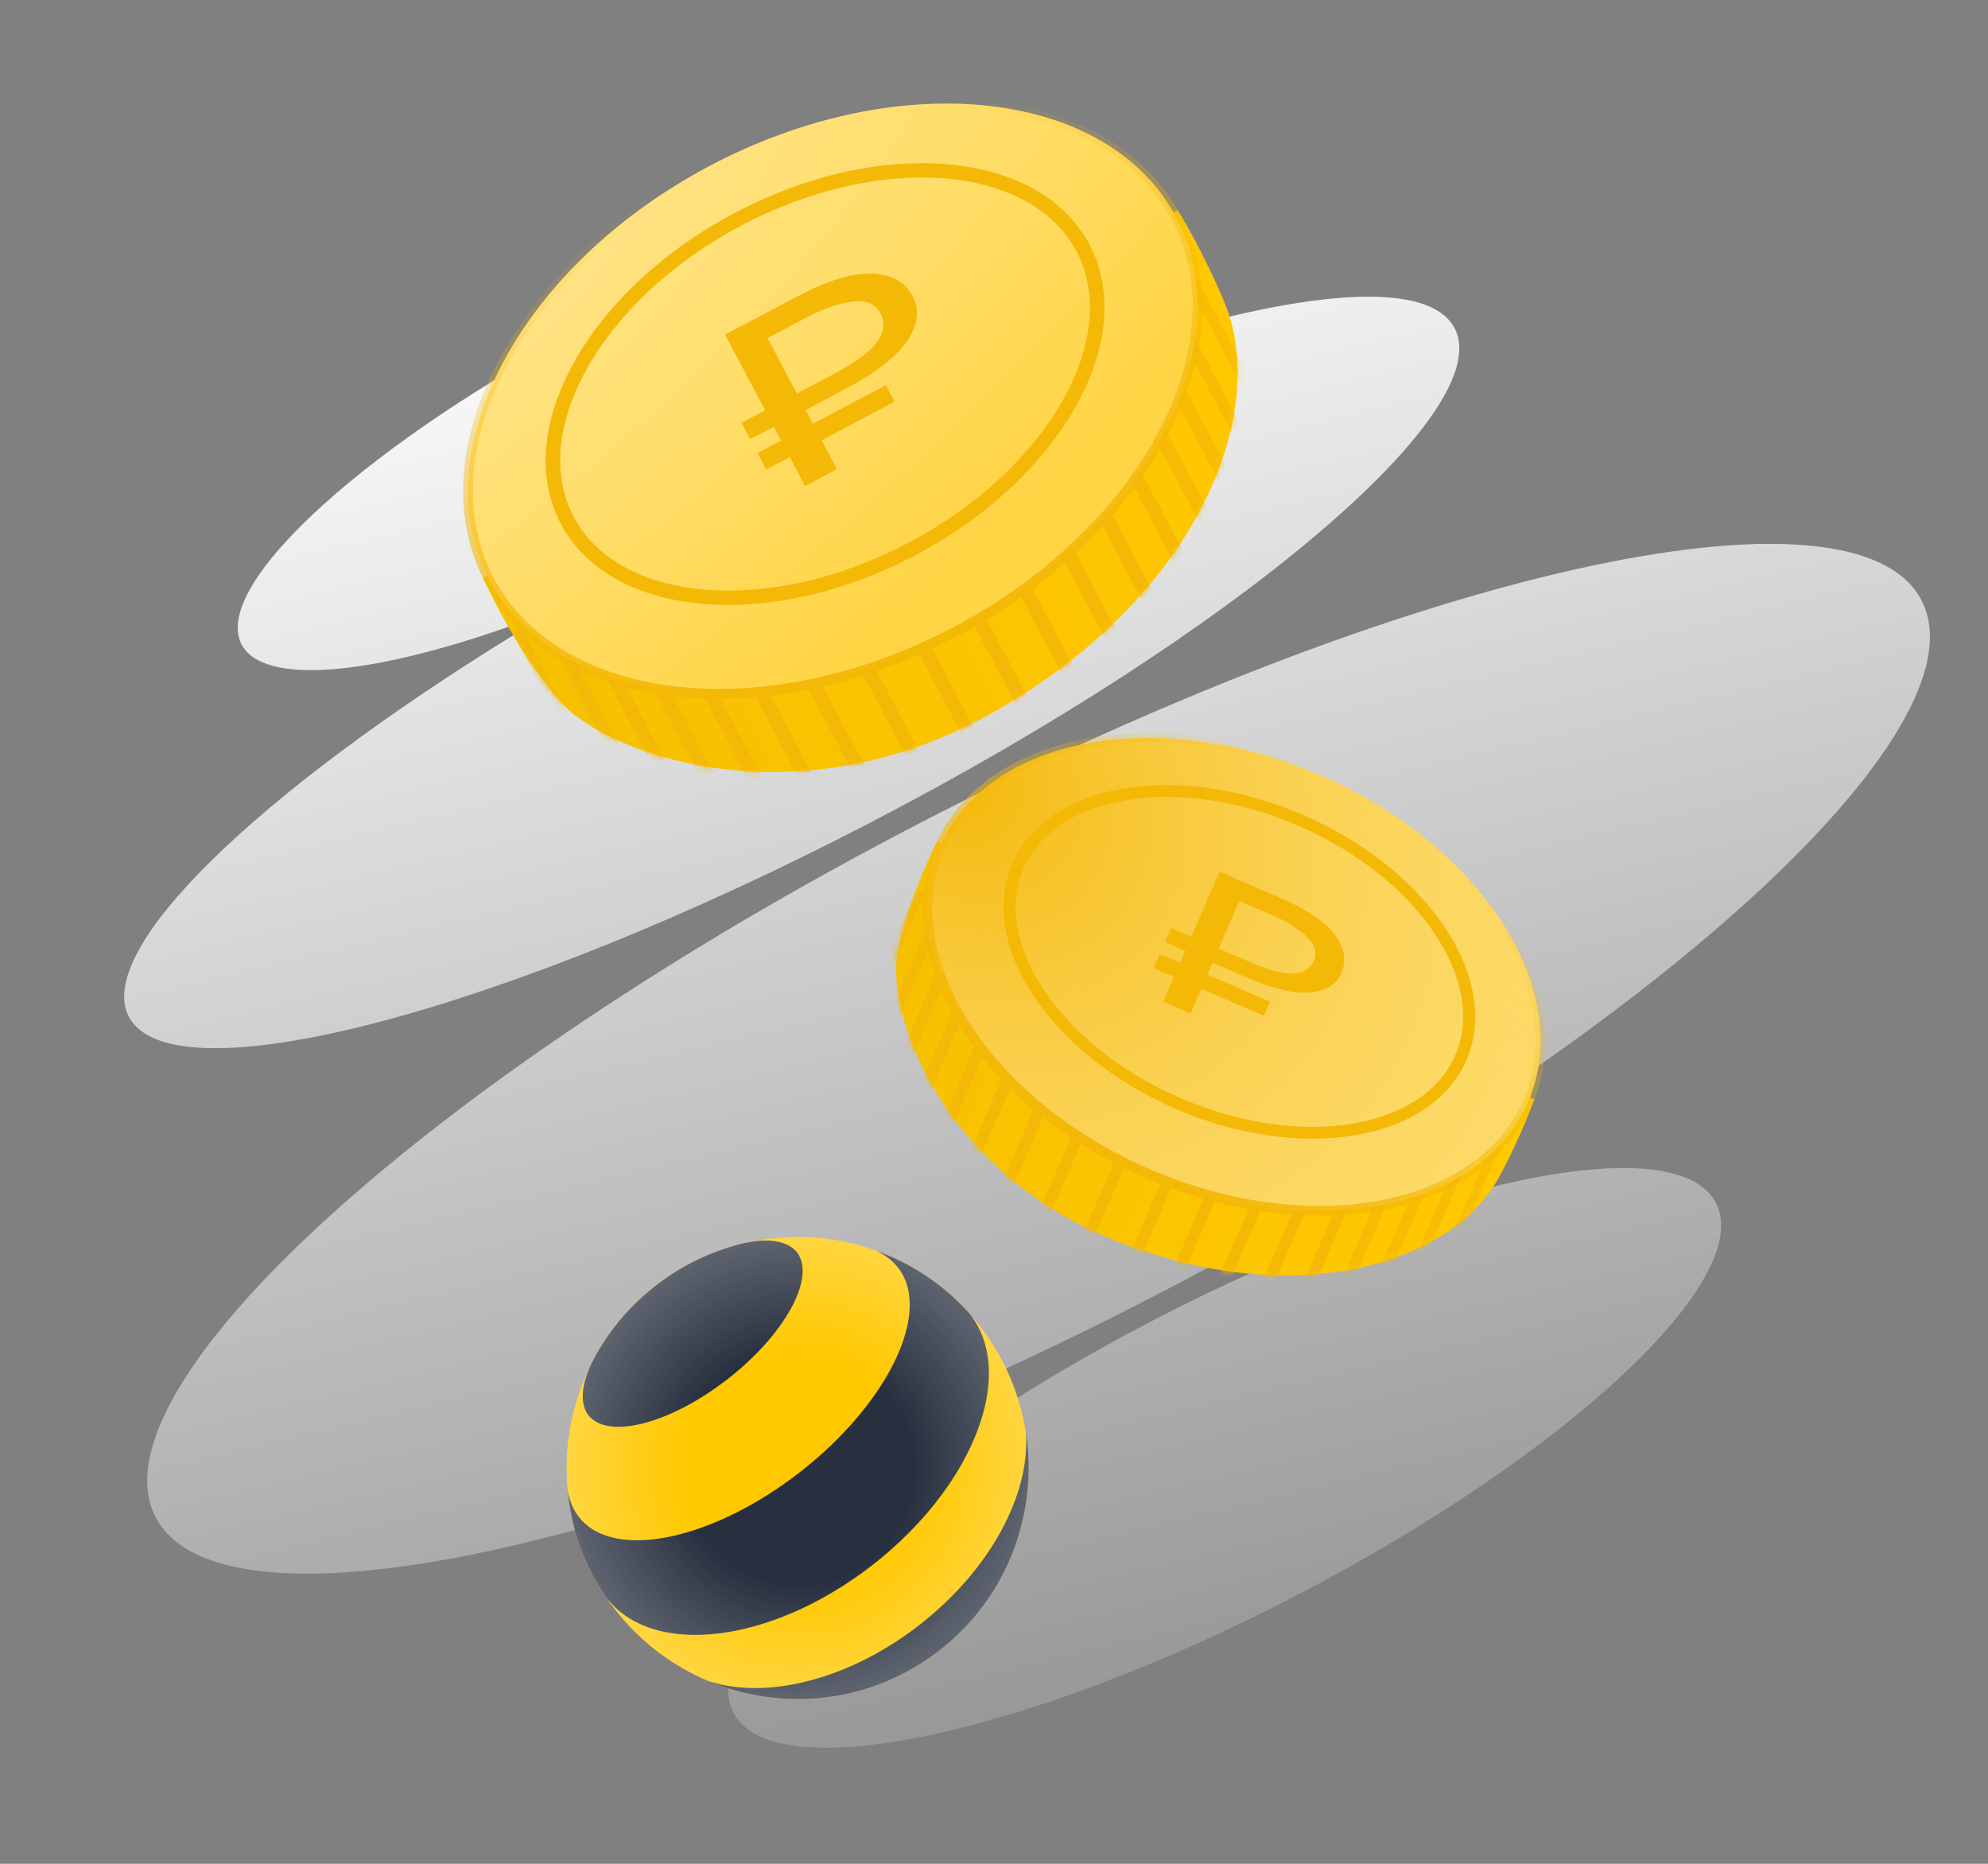 <svg width="320" height="300" viewBox="0 0 320 300" fill="none" xmlns="http://www.w3.org/2000/svg">
<rect x="0" y="0" width="320" height="300" fill="#808080" stroke="none"/>
<path d="M185.64 212.511C229.303 189.84 269.848 181.38 276.201 193.616C282.554 205.851 252.309 234.148 208.647 256.819C164.984 279.49 124.438 287.949 118.085 275.714C111.732 263.479 141.978 235.182 185.64 212.511ZM147.603 132.723C226.093 91.97 298.484 75.809 309.294 96.627C320.104 117.446 265.238 167.361 186.748 208.115C108.258 248.869 35.867 265.03 25.057 244.211C14.248 223.393 69.114 173.478 147.603 132.723ZM96.721 51.537C133.666 32.353 167.673 24.614 172.678 34.25C176.087 40.817 165.15 53.756 146.146 67.404C145.486 67.878 146.159 69.073 146.904 68.75C192.054 49.177 228.496 41.946 234.15 52.833C241.094 66.207 198.948 101.854 140.016 132.454C81.083 163.053 27.679 177.017 20.735 163.644C15.141 152.868 41.415 127.634 82.661 102.23C83.353 101.804 82.758 100.569 81.992 100.839C59.539 108.752 42.33 110.36 38.883 103.721C33.879 94.084 59.774 70.72 96.721 51.537Z" fill="url(#paint0_linear_7231_8369)"/>
<path d="M241.273 189.52C233.664 203.407 208.744 211.141 179.988 199.89C151.232 188.64 142.668 162.765 144.468 153.486C146.268 144.207 150.867 135.424 150.867 135.424L246.968 176.969C246.968 176.969 244.827 183.034 241.273 189.52Z" fill="url(#paint1_linear_7231_8369)"/>
<mask id="mask0_7231_8369" style="mask-type:alpha" maskUnits="userSpaceOnUse" x="144" y="135" width="103" height="71">
<path d="M241.273 189.521C233.664 203.408 208.744 211.142 179.988 199.891C151.232 188.64 142.668 162.765 144.468 153.486C146.268 144.207 150.867 135.425 150.867 135.425L246.968 176.97C246.968 176.97 244.827 183.034 241.273 189.521Z" fill="url(#paint2_linear_7231_8369)"/>
</mask>
<g mask="url(#mask0_7231_8369)">
<path d="M147.576 143.135L148.824 143.675L129.1 189.24L127.853 188.7L147.576 143.135Z" fill="#F4B807"/>
<path opacity="0.6" d="M241.773 183.912L240.482 183.353L220.759 228.917L222.05 229.476L241.773 183.912Z" fill="#F4B807"/>
<path d="M151.209 144.708L152.693 145.351L132.969 190.915L131.486 190.273L151.209 144.708Z" fill="#F4B807"/>
<path opacity="0.7" d="M238.143 182.34L236.719 181.724L216.996 227.288L218.419 227.904L238.143 182.34Z" fill="#F4B807"/>
<path d="M155.119 146.402L156.796 147.128L137.073 192.692L135.396 191.966L155.119 146.402Z" fill="#F4B807"/>
<path opacity="0.7" d="M234.232 180.647L232.555 179.921L212.832 225.485L214.509 226.211L234.232 180.647Z" fill="#F4B807"/>
<path d="M159.592 148.338L161.269 149.064L141.546 194.628L139.868 193.902L159.592 148.338Z" fill="#F4B807"/>
<path opacity="0.8" d="M229.756 178.708L228.079 177.982L208.355 223.546L210.032 224.272L229.756 178.708Z" fill="#F4B807"/>
<path d="M164.627 150.516L166.304 151.242L146.581 196.806L144.903 196.08L164.627 150.516Z" fill="#F4B807"/>
<path opacity="0.9" d="M224.727 176.531L223.049 175.805L203.326 221.369L205.003 222.095L224.727 176.531Z" fill="#F4B807"/>
<path d="M170.217 152.936L171.894 153.662L152.171 199.226L150.493 198.5L170.217 152.936Z" fill="#F4B807"/>
<path d="M219.137 174.113L217.46 173.387L197.736 218.951L199.413 219.677L219.137 174.113Z" fill="#F4B807"/>
<path d="M176.369 155.598L178.046 156.324L158.323 201.888L156.646 201.162L176.369 155.598Z" fill="#F4B807"/>
<path d="M212.984 171.449L211.307 170.723L191.584 216.288L193.261 217.014L212.984 171.449Z" fill="#F4B807"/>
<path d="M183.074 158.503L184.751 159.229L165.028 204.793L163.351 204.067L183.074 158.503Z" fill="#F4B807"/>
<path d="M206.277 168.545L204.6 167.819L184.877 213.383L186.554 214.109L206.277 168.545Z" fill="#F4B807"/>
<path d="M190.346 161.648L192.023 162.374L172.299 207.938L170.622 207.212L190.346 161.648Z" fill="#F4B807"/>
<path d="M197.891 164.915L199.568 165.641L179.844 211.205L178.167 210.479L197.891 164.915Z" fill="#F4B807"/>
</g>
<path d="M212.5 124.776C225.646 130.467 235.943 139.241 241.978 148.789C248.016 158.34 249.75 168.588 245.965 177.333C242.18 186.077 233.521 191.825 222.425 193.96C211.333 196.093 197.889 194.591 184.742 188.9C171.595 183.209 161.299 174.435 155.263 164.887C149.226 155.336 147.491 145.089 151.276 136.344C155.062 127.6 163.72 121.851 174.817 119.716C185.909 117.583 199.353 119.085 212.5 124.776Z" fill="#FFD546"/>
<path d="M212.5 124.776C225.646 130.467 235.943 139.241 241.978 148.789C248.016 158.34 249.75 168.588 245.965 177.333C242.18 186.077 233.521 191.825 222.425 193.96C211.333 196.093 197.889 194.591 184.742 188.9C171.595 183.209 161.299 174.435 155.263 164.887C149.226 155.336 147.491 145.089 151.276 136.344C155.062 127.6 163.72 121.851 174.817 119.716C185.909 117.583 199.353 119.085 212.5 124.776Z" fill="url(#paint3_radial_7231_8369)"/>
<path d="M212.5 124.776C225.646 130.467 235.943 139.241 241.978 148.789C248.016 158.34 249.75 168.588 245.965 177.333C242.18 186.077 233.521 191.825 222.425 193.96C211.333 196.093 197.889 194.591 184.742 188.9C171.595 183.209 161.299 174.435 155.263 164.887C149.226 155.336 147.491 145.089 151.276 136.344C155.062 127.6 163.72 121.851 174.817 119.716C185.909 117.583 199.353 119.085 212.5 124.776Z" stroke="url(#paint4_linear_7231_8369)" stroke-width="1.565"/>
<path fill-rule="evenodd" clip-rule="evenodd" d="M217.725 180.856C225.781 179.507 231.746 175.634 234.243 169.866C236.74 164.097 235.481 157.098 230.952 150.301C226.431 143.517 218.765 137.146 208.978 132.909C199.192 128.673 189.3 127.444 181.26 128.79C173.204 130.14 167.239 134.012 164.742 139.781C162.245 145.549 163.504 152.549 168.033 159.346C172.554 166.129 180.22 172.501 190.006 176.737C199.793 180.974 209.685 182.203 217.725 180.856ZM189.252 178.48C209.435 187.217 230.382 183.708 236.038 170.643C241.693 157.578 229.916 139.903 209.733 131.167C189.549 122.43 168.603 125.939 162.947 139.004C157.292 152.069 169.069 169.743 189.252 178.48Z" fill="#F4B807"/>
<path d="M185.808 155.873C185.755 155.85 185.731 155.788 185.754 155.735L186.657 153.649C186.68 153.596 186.741 153.571 186.794 153.594L189.955 154.962L190.781 153.053L187.621 151.685C187.568 151.662 187.543 151.601 187.566 151.548L188.469 149.461C188.492 149.408 188.554 149.384 188.607 149.407L191.767 150.775L196.258 140.401C196.281 140.348 196.342 140.324 196.395 140.347L206.177 144.581C210.446 146.429 213.35 148.405 214.888 150.509C216.426 152.613 216.773 154.64 215.929 156.59C215.12 158.458 213.44 159.51 210.889 159.747C208.338 159.983 204.928 159.177 200.658 157.329L195.177 154.956L194.351 156.865L204.349 161.193C204.402 161.216 204.426 161.278 204.403 161.331L203.5 163.417C203.477 163.471 203.416 163.495 203.363 163.472L193.364 159.144L191.673 163.051C191.65 163.104 191.588 163.128 191.535 163.105L187.332 161.286C187.278 161.263 187.254 161.201 187.277 161.148L188.968 157.241L185.808 155.873ZM204.638 147.242L199.482 145.01L196.163 152.678L201.319 154.909C204.25 156.178 206.527 156.774 208.15 156.696C209.809 156.634 210.918 155.957 211.478 154.664C212.038 153.37 211.669 152.089 210.371 150.821C209.118 149.547 207.207 148.354 204.638 147.242Z" fill="#F4B807"/>
<path d="M197.102 48.678C204.438 66.351 192.885 95.687 160.537 114.285C128.189 132.882 97.325 121.389 89.941 112.676C82.556 103.963 77.755 92.988 77.755 92.988L189.578 33.821C189.578 33.821 193.676 40.424 197.102 48.678Z" fill="url(#paint5_linear_7231_8369)"/>
<mask id="mask1_7231_8369" style="mask-type:alpha" maskUnits="userSpaceOnUse" x="77" y="33" width="123" height="92">
<path d="M197.102 48.678C204.438 66.35 192.885 95.687 160.537 114.284C128.189 132.881 97.325 121.388 89.941 112.675C82.556 103.962 77.755 92.987 77.755 92.987L189.578 33.82C189.578 33.82 193.676 40.424 197.102 48.678Z" fill="url(#paint6_linear_7231_8369)"/>
</mask>
<g mask="url(#mask1_7231_8369)">
<path d="M82.527 101.916L83.98 101.148L112.012 154.191L110.56 154.959L82.527 101.916Z" fill="#F4B807"/>
<path opacity="0.6" d="M192.197 43.959L190.694 44.753L218.727 97.796L220.23 97.001L192.197 43.959Z" fill="#F4B807"/>
<path d="M86.764 99.681L88.491 98.768L116.524 151.811L114.797 152.724L86.764 99.681Z" fill="#F4B807"/>
<path opacity="0.7" d="M187.967 46.194L186.31 47.07L214.343 100.113L216 99.237L187.967 46.194Z" fill="#F4B807"/>
<path d="M91.32 97.273L93.272 96.241L121.305 149.284L119.353 150.316L91.32 97.273Z" fill="#F4B807"/>
<path opacity="0.7" d="M183.408 48.602L181.456 49.634L209.489 102.677L211.441 101.645L183.408 48.602Z" fill="#F4B807"/>
<path d="M96.529 94.522L98.482 93.49L126.515 146.533L124.562 147.565L96.529 94.522Z" fill="#F4B807"/>
<path opacity="0.8" d="M178.209 51.354L176.256 52.386L204.289 105.429L206.242 104.397L178.209 51.354Z" fill="#F4B807"/>
<path d="M102.378 91.425L104.331 90.393L132.364 143.436L130.411 144.468L102.378 91.425Z" fill="#F4B807"/>
<path opacity="0.9" d="M172.346 54.449L170.393 55.481L198.426 108.524L200.379 107.492L172.346 54.449Z" fill="#F4B807"/>
<path d="M108.889 87.986L110.841 86.954L138.874 139.997L136.922 141.029L108.889 87.986Z" fill="#F4B807"/>
<path d="M165.834 57.889L163.881 58.921L191.914 111.964L193.867 110.932L165.834 57.889Z" fill="#F4B807"/>
<path d="M116.051 84.202L118.003 83.171L146.036 136.213L144.084 137.245L116.051 84.202Z" fill="#F4B807"/>
<path d="M158.68 61.673L156.727 62.705L184.76 115.748L186.713 114.716L158.68 61.673Z" fill="#F4B807"/>
<path d="M123.859 80.075L125.812 79.043L153.845 132.085L151.892 133.117L123.859 80.075Z" fill="#F4B807"/>
<path d="M150.871 65.8L148.919 66.832L176.952 119.875L178.904 118.843L150.871 65.8Z" fill="#F4B807"/>
<path d="M132.32 75.603L134.273 74.571L162.306 127.614L160.353 128.646L132.32 75.603Z" fill="#F4B807"/>
<path d="M141.109 70.96L143.062 69.928L171.095 122.971L169.142 124.003L141.109 70.96Z" fill="#F4B807"/>
</g>
<path d="M114.245 26.701C129.575 18.6 145.663 15.52 159.262 17.055C172.866 18.59 183.894 24.724 189.307 34.966C194.719 45.208 193.574 57.774 187.179 69.879C180.786 81.979 169.179 93.537 153.849 101.638C138.519 109.74 122.431 112.82 108.831 111.285C95.228 109.75 84.2 103.617 78.787 93.375C73.374 83.133 74.519 70.566 80.914 58.461C87.307 46.361 98.915 34.803 114.245 26.701Z" fill="#FFD546"/>
<path d="M114.245 26.701C129.575 18.6 145.663 15.52 159.262 17.055C172.866 18.59 183.894 24.724 189.307 34.966C194.719 45.208 193.574 57.774 187.179 69.879C180.786 81.979 169.179 93.537 153.849 101.638C138.519 109.74 122.431 112.82 108.831 111.285C95.228 109.75 84.2 103.617 78.787 93.375C73.374 83.133 74.519 70.566 80.914 58.461C87.307 46.361 98.915 34.803 114.245 26.701Z" fill="url(#paint7_radial_7231_8369)"/>
<path d="M114.245 26.701C129.575 18.6 145.663 15.52 159.262 17.055C172.866 18.59 183.894 24.724 189.307 34.966C194.719 45.208 193.574 57.774 187.179 69.879C180.786 81.979 169.179 93.537 153.849 101.638C138.519 109.74 122.431 112.82 108.831 111.285C95.228 109.75 84.2 103.617 78.787 93.375C73.374 83.133 74.519 70.566 80.914 58.461C87.307 46.361 98.915 34.803 114.245 26.701Z" stroke="url(#paint8_linear_7231_8369)" stroke-width="1.565"/>
<path fill-rule="evenodd" clip-rule="evenodd" d="M171.131 64.319C175.95 55.706 176.811 47.156 173.262 40.44C169.713 33.725 162.163 29.619 152.332 28.749C142.52 27.88 130.718 30.288 119.325 36.309C107.932 42.331 99.293 50.725 94.484 59.321C89.664 67.934 88.804 76.485 92.353 83.2C95.902 89.916 103.451 94.021 113.283 94.892C123.095 95.761 134.896 93.352 146.29 87.331C157.683 81.31 166.321 72.916 171.131 64.319ZM147.362 89.36C170.858 76.942 183.389 54.546 175.351 39.336C167.313 24.126 141.749 21.863 118.253 34.281C94.757 46.698 82.225 69.095 90.263 84.304C98.302 99.514 123.866 101.777 147.362 89.36Z" fill="#F4B807"/>
<path d="M123.434 75.525C123.383 75.552 123.32 75.533 123.293 75.482L121.989 73.014C121.961 72.963 121.981 72.9 122.032 72.873L125.73 70.918L124.556 68.696L120.858 70.65C120.806 70.677 120.743 70.658 120.716 70.606L119.412 68.139C119.385 68.088 119.405 68.025 119.456 67.998L123.154 66.043L116.762 53.948C116.735 53.897 116.754 53.833 116.805 53.806L128.211 47.778C133.181 45.151 137.24 43.909 140.386 44.05C143.532 44.191 145.704 45.397 146.904 47.667C148.054 49.842 147.775 52.221 146.069 54.804C144.363 57.387 141.025 59.992 136.054 62.619L129.673 65.991L130.848 68.213L142.507 62.052C142.558 62.025 142.621 62.044 142.648 62.096L143.952 64.563C143.979 64.614 143.96 64.677 143.909 64.705L132.25 70.866L134.664 75.434C134.691 75.485 134.671 75.548 134.62 75.575L129.688 78.182C129.637 78.209 129.573 78.189 129.546 78.138L127.132 73.571L123.434 75.525ZM129.556 51.241L123.554 54.413L128.271 63.338L134.273 60.166C137.685 58.363 139.968 56.668 141.122 55.079C142.319 53.469 142.519 51.91 141.724 50.405C140.928 48.899 139.441 48.279 137.264 48.543C135.116 48.761 132.547 49.66 129.556 51.241Z" fill="#F4B807"/>
<path d="M133.573 273.101C153.899 270.238 168.055 251.435 165.191 231.105C162.327 210.774 143.527 196.615 123.2 199.478C102.874 202.342 88.718 221.144 91.582 241.475C94.446 261.805 113.246 275.965 133.573 273.101Z" fill="#FFC800"/>
<path d="M148.089 261.485C136.607 270.459 123.233 273.662 113.966 270.561C125.982 275.606 140.296 274.172 151.287 265.58C162.277 256.98 167.124 243.434 165.127 230.553C165.903 240.299 159.572 252.51 148.089 261.485Z" fill="#28303F"/>
<path d="M128.248 201.52C131.4 205.549 126.443 214.697 117.17 221.94C107.896 229.183 97.832 231.795 94.679 227.76C94.543 227.568 94.411 227.353 94.306 227.127C93.362 225.177 93.775 222.424 95.274 219.372C95.519 218.893 95.773 218.42 96.035 217.954C98.366 213.83 101.53 210.092 105.492 206.999C109.452 203.899 113.843 201.736 118.403 200.467C118.935 200.312 119.455 200.181 119.964 200.073C123.284 199.35 126.051 199.616 127.716 200.998C127.915 201.167 128.092 201.339 128.248 201.52Z" fill="#28303F"/>
<path d="M144.565 204.066C150.07 211.106 143.033 225.799 128.856 236.886C114.679 247.974 98.718 251.257 93.219 244.216C92.304 243.041 91.711 241.675 91.417 240.158C91.95 245.335 93.573 250.445 96.336 255.126C96.748 255.825 97.187 256.514 97.646 257.192C97.665 257.218 97.691 257.251 97.71 257.278C99.369 259.397 101.595 260.933 104.236 261.901C113.547 265.317 127.964 261.662 140.541 251.826C153.111 241.992 160.139 228.888 159.078 219.029C158.78 216.245 157.835 213.72 156.189 211.599C155.584 210.919 154.959 210.257 154.311 209.634C150.471 205.892 145.96 203.119 141.134 201.366C142.499 202.011 143.658 202.904 144.565 204.066C144.565 204.066 144.573 204.072 144.574 204.079L144.565 204.066Z" fill="#28303F"/>
<path d="M133.58 273.1C153.906 270.237 168.063 251.434 165.198 231.104C162.334 210.773 143.534 196.614 123.208 199.477C102.881 202.341 88.725 221.143 91.589 241.474C94.453 261.804 113.253 275.964 133.58 273.1Z" fill="url(#paint9_radial_7231_8369)"/>
<defs>
<linearGradient id="paint0_linear_7231_8369" x1="52.737" y1="46.296" x2="124.231" y2="346.532" gradientUnits="userSpaceOnUse">
<stop stop-color="white"/>
<stop offset="1" stop-color="white" stop-opacity="0"/>
</linearGradient>
<linearGradient id="paint1_linear_7231_8369" x1="237.626" y1="198.906" x2="141.211" y2="157.17" gradientUnits="userSpaceOnUse">
<stop stop-color="#FFC800"/>
<stop offset="1" stop-color="#F6C100"/>
</linearGradient>
<linearGradient id="paint2_linear_7231_8369" x1="237.626" y1="198.907" x2="141.211" y2="157.171" gradientUnits="userSpaceOnUse">
<stop stop-color="#FFC800"/>
<stop offset="1" stop-color="#F6C100"/>
</linearGradient>
<radialGradient id="paint3_radial_7231_8369" cx="0" cy="0" r="1" gradientUnits="userSpaceOnUse" gradientTransform="translate(152.055 124.306) rotate(38.581) scale(195.026 147.377)">
<stop stop-color="#F4B807"/>
<stop offset="1" stop-color="white" stop-opacity="0"/>
</radialGradient>
<linearGradient id="paint4_linear_7231_8369" x1="206.778" y1="121.447" x2="168.668" y2="177.378" gradientUnits="userSpaceOnUse">
<stop stop-color="#F4B807" stop-opacity="0"/>
<stop offset="1" stop-color="#F4B807"/>
</linearGradient>
<linearGradient id="paint5_linear_7231_8369" x1="203.192" y1="59.213" x2="90.951" y2="118.532" gradientUnits="userSpaceOnUse">
<stop stop-color="#FFC800"/>
<stop offset="1" stop-color="#F6C100"/>
</linearGradient>
<linearGradient id="paint6_linear_7231_8369" x1="203.192" y1="59.213" x2="90.951" y2="118.531" gradientUnits="userSpaceOnUse">
<stop stop-color="#FFC800"/>
<stop offset="1" stop-color="#F6C100"/>
</linearGradient>
<radialGradient id="paint7_radial_7231_8369" cx="0" cy="0" r="1" gradientTransform="matrix(131.113 -0.946 -169.988 174.941 61.022 53.945)" gradientUnits="userSpaceOnUse">
<stop stop-color="white" stop-opacity="0.4"/>
<stop offset="1" stop-color="white" stop-opacity="0"/>
</radialGradient>
<linearGradient id="paint8_linear_7231_8369" x1="106.857" y1="29.721" x2="130.759" y2="107.934" gradientUnits="userSpaceOnUse">
<stop stop-color="#F4B807" stop-opacity="0"/>
<stop offset="1" stop-color="#F4B807"/>
</linearGradient>
<radialGradient id="paint9_radial_7231_8369" cx="0" cy="0" r="1" gradientUnits="userSpaceOnUse" gradientTransform="translate(128.391 236.292) rotate(-8.019) scale(37.167 37.189)">
<stop offset="0.5" stop-color="white" stop-opacity="0"/>
<stop offset="1" stop-color="white" stop-opacity="0.25"/>
</radialGradient>
</defs>
</svg>
